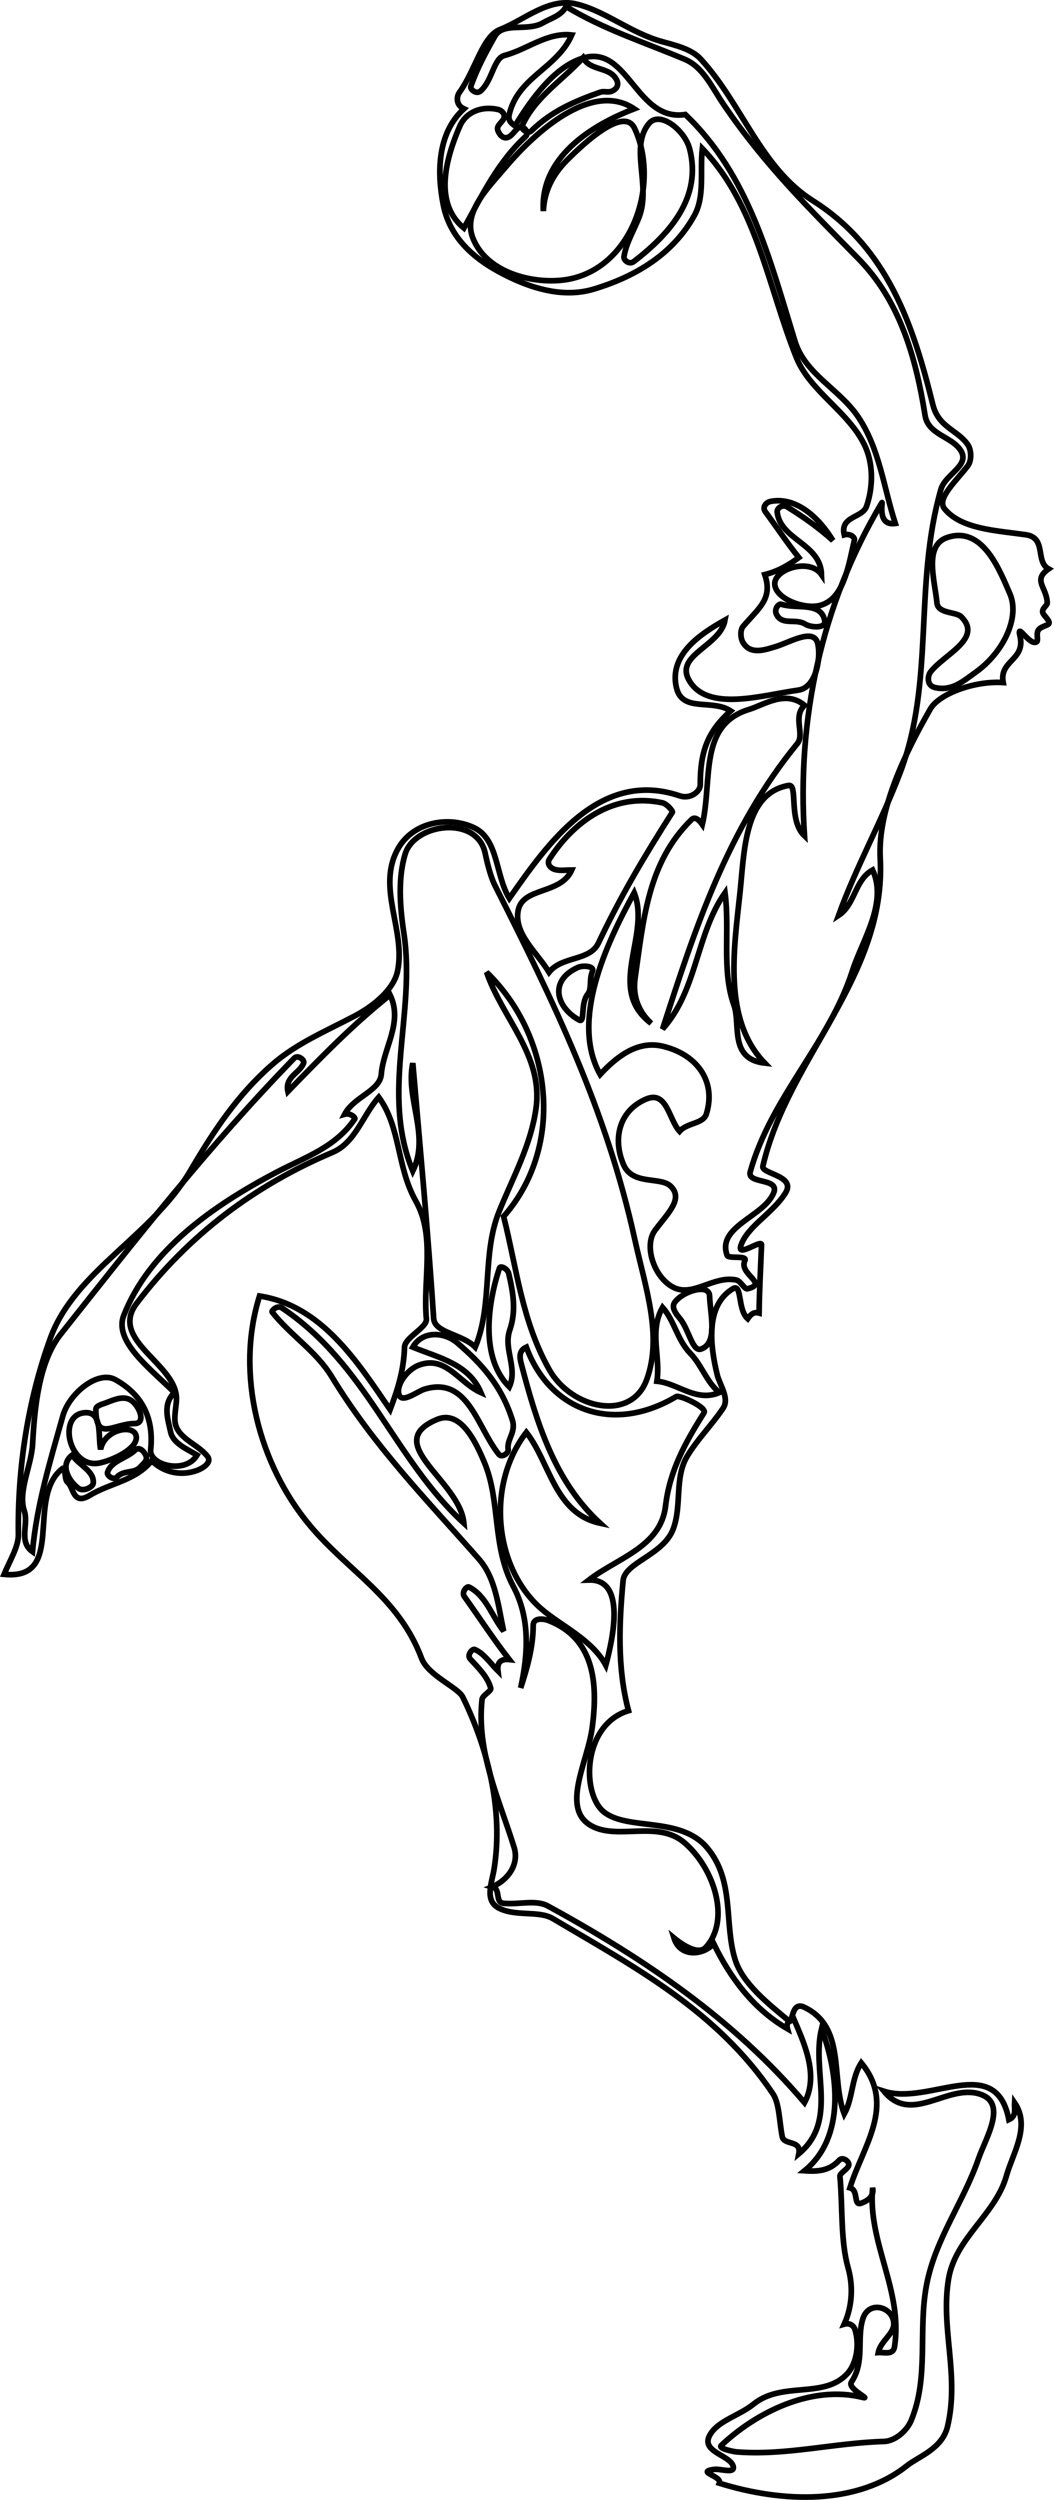 <svg xmlns="http://www.w3.org/2000/svg" width="185.67" height="440.102"><path fill="none" stroke="#000" d="M127.437 18.35c-2.046-3.012-3.566-6.548-6.832-7.919-7.086-2.976-14.308-5.285-20.886-9.273-.875 1.617-2.633 2.027-4.078 2.867-2.739 1.598-7-.234-8.48 2.383-1.59 2.812-3.169 5.73-4.224 8.824-.164.485.97 1.426 1.688.817 2.117-1.801 2.305-5.774 4.254-6.286 4.058-1.07 7.465-4.09 11.84-3.605-2.625 5.937-9.446 7.328-11.016 13.996-.238 1.012.313 1.52 1.016 2.004 3.129-5.137 7.25-10.668 12.265-12.008 7.715-2.058 9.172 11.348 17.735 10.008 11.195 10.648 14.867 25.426 19.32 39.902 1.809 5.883 7.883 8.43 11.195 13.418 3.735 5.625 4.43 12.36 6.485 18.68-3.414.476-2.055-4.203-2.391-3.637-10.719 17.965-14.957 38.164-13.61 58.637-2.91-2.762-1.066-9.188-2.804-8.883-7.832 1.379-7.785 11.649-8.566 18.95-1.04 9.757-3.047 22.273 4.37 29.933-6.347-.727-4.199-6.781-5.429-10.207-2.2-6.106-.7-13.152-1.57-19.793-5.13 7.332-4.848 17.133-11 24 5.699-17.668 11.46-35.274 23.718-50.23 1.387-1.688-.855-4.696 1.282-6.77-3.336-2.75-7.067-.09-9.774.738-8.941 2.73-6.398 12.395-8.226 20.262-.489-.7-1.239-1.516-1.887-.883-7.766 7.55-8.48 17.715-9.953 27.906-.434 3.016.476 5.82 2.84 7.977-8.086-6.055-.004-15.402-3-23-4.996 9.113-11.27 22.562-6 32 2.77-2.984 6.476-6.04 10.992-4.98 5.941 1.394 9.512 6.046 7.734 11.898-.547 1.808-3.383 1.543-4.726 3.082-1.895-2.04-2.223-7.211-5.868-5.68-4.785 2.008-5.992 7.02-3.98 11.614 1.578 3.593 6.465 2.027 8.242 3.703 2.39 2.261-.547 4.836-2.75 7.836-2.027 2.761-.055 8.562 3.528 10.125 3.343 1.453 6.906-2.211 10.789-1.422.804.164 1.476 1.672 1.972 1.554 3.856-.914-1.59-2.566-.43-4.972.473-.973-2.89-.266-3.124-.899-1.887-5.133 6.488-6.797 8.195-11.03 1.082-2.692-4.754-1.478-4.129-3.704 3.652-13.086 13.879-22.613 17.973-35.313 1.796-5.57 6.246-11.972 3.582-17.812-3.18 1.785-3.043 6.05-6 8 3.101-8.586 7.562-16.504 10.824-25.066 6.176-16.196 2.371-33.075 7.203-49.926.77-2.692 5.094-4.153 3.555-6.762-1.532-2.59-5.79-2.781-6.344-6.285-1.637-10.418-4.531-20.203-11.691-27.52-8.7-8.882-16.512-16.496-23.829-27.25zm-15.625 199.788c-5.015-22.836-14.382-41.984-24.609-62.226-.742-1.469-1.305-3.672-1.734-5.703-1.434-6.766-12.461-5.285-14.098.144-1.246 4.13-.973 9.004-.23 13.89 2.156 14.18-4.133 28.15 1.578 41.915 3.078-6.336-1.336-12.664 0-19 1.297 14.988 2.695 29.934 3.675 44.953.172 2.57 5.055 2.742 7.325 5.047 3.164-7.7 1.125-16.297 4.218-23.914 2.442-6.02 5.586-11.652 6.489-18.129 1.3-9.305-5.93-15.816-8.707-23.957 11.675 11.297 13.84 30.691 3 43 2.3 9.113 3.21 18.414 8.047 26.973 3.902 6.906 14.425 9.253 17.16 1.738 2.808-7.719-.23-16.16-2.114-24.73zm-7.504 86.098c1.102-8.062.305-15.82-7.648-18.934-.926-.363-2.723-.562-2.734.856-.024 3.894-1.043 7.422-2.207 11 1.336-6.098 1.664-12.29-1.285-17.852-3.825-7.207-2.2-15.011-5.149-21.964-1.488-3.512-4.148-9.176-8.27-7.465-10.042 4.168 4 10.738 4.704 18.28-12.313-11.288-17.09-27.886-32.063-37.91-.836-.558-1.879.532-1.719.735 3.293 4.16 7.739 6.86 10.485 11.356 7.508 12.293 16.652 21.586 25.941 32.132 2.95 3.344 3.406 8.235 4.356 12.688-2.075-2.613-3.078-6.25-6.114-7.774-.37-.187-1.367.895-.789 1.704 2.762 3.867 5.11 7.488 7.903 11.07-1.48-.149-2.192.476-2 2-1.336-1.336-2.473-3.102-4.094-3.777-.426-.18-1.418.996-.793 1.671 1.504 1.633 3.113 3.211 3.617 5.176.121.477-1.453 1.211-1.535 1.95-.992 9.265 2.941 17.351 5.645 26.027.945 3.043-1.118 5.797-3.84 6.953 1.566.398.402 2.762 2.007 2.914 2.668.254 5.688-.68 7.782.469 17.023 9.3 32.758 19.968 45.21 34.617 2.587-4.863-.058-10.484-2-15-.702.484-1.273 1.027-1 2-5.984-3.45-10.1-9-13-15-1.714 2.027-5.89 2.57-7-1 1.743 1.434 4.364 3.035 5.622 1.656 4.445-4.867 1.41-14.015-3.805-18.445-4.703-3.996-11.75-.344-16.394-2.961-5.38-3.035-.653-11.164.167-17.172zm0 0"/><path fill="none" stroke="#000" d="M117.246 265.103c.715-6.222 3.516-11.226 6.773-16.386.602-.954-4.34-3.184-4.886-2.86-11.332 6.746-22.38 2.29-26.414-8.7-1.414.638-1.157 1.946-.887 2.97 2.703 10.347 5.898 20.699 13.887 28.03-8.016-1.726-8.797-10.632-13-16-7.246 9.45-5.528 24.08 2.726 31.15 3.375 2.89 8.86 5.35 11.274 9.85 1.21-4.589 3.652-15.233-3-15 5.062-3.91 12.695-5.823 13.527-13.054zM48.8 206.314c5.06-2.652 10.31-4.355 13.688-9.316.18-.262-.797-1.114-1.77-.84 1.598-3.074 6.216-4.098 6.45-7.043.375-4.684 3.875-9.098 1.55-13.957-6.5 5.144-12.25 11.066-18 17-.593-2.625 2.216-3.297 2.782-5.07.16-.5-1.04-1.45-1.66-.813-15.133 15.567-27.602 31.524-41.168 48.637-3.82 4.82-4.582 12.887-4.926 19.3-.203 3.774-2.613 8.376-1.469 11.758.813 2.407-1.066 5.38 1.442 7.188.742-8.195 3.117-15.926 5.355-23.899 1.125-4.007 6.184-8.07 9.242-6.375 4.172 2.313 6.89 6.137 6.223 12.36-.285 2.668 6.105 4.387 8.18.914-1.864-1.094-4.254-2.078-4.664-4.07-.454-2.192-1.473-4.856.664-6.93-4.008-4.063-10.735-8.93-8.918-13.578 4.476-11.45 15.668-19.324 27-25.266zm0 0"/><path fill="none" stroke="#000" d="M17.586 257.545c2.379-.512 6.379-2.434 6.43-4.407.066-2.574-5.563-1.734-6.297 2.02-.485-2.559.382-6.824-2.938-6.441-4.73.539-2.582 9.984 2.805 8.828zm0 0"/><path fill="none" stroke="#000" d="M18.644 246.97c-.761.29-1.77.489-1.761 1.184.043 5.73 3.101 2.473 6.832 2.457 2.219-.012.66-3.66-1.051-4.312-1.281-.485-2.645.144-4.02.671zm6.126 11.235c.558-.637 1.316-1.11.902-2.028-.352-.77-1.18-1.53-1.844-.906-1.621 1.528-4.258 1.89-4.894 3.953-.157.512 1.05 1.453 1.656.813 1.246-1.328 3.035-.528 4.18-1.832zm-8.344 2.922c.234-2.164-2.524-3.184-3.707-4.97-2.325 1.782-.485 4.7 1.105 5.852.91.657 2.531-.242 2.602-.882zm88.992-95.11c3.848-8.133 8.062-15.242 13.031-23.03.113-.18-.965-1.485-1.77-1.657-8.57-1.824-15.57 3.222-19.874 9.883-.547.843.148 1.629.937 1.855.945.266 1.973.09 2.977.09-1.926 4.351-8.641 2.976-9.438 7.11-.789 4.116 3.258 7.316 5.438 10.89 2.312-2.902 7.18-1.926 8.699-5.14zm-1.883 8.993c.77-.97.207-2.543.828-4.004.418-.973-1.691-1.09-2.574-.692-5.211 2.367-3.719 7.113.246 9.262 1.063.578.164-2.883 1.5-4.567zm16.231 57.109c1.601 1.926 2.199 5.906 3.726 5.379 3.05-1.055 1.578-6.317 1.512-9.324-.047-2.297-4.719-.891-6.137 1.09-.66.917.2 2.015.899 2.855zm1.844 6.141c-2.348-2.43-2.774-5.715-4.891-8.102-2.391 4.176-.32 8.691-1 13 3.722.355 6.894 3.738 11 2-2.274-1.902-3.098-4.816-5.11-6.899zm-31.356 11.726c-1.887-6.004-5.406-9.914-9.727-13.602-2.199-1.878-6.097-2.21-7.808.774 4.582 1.883 9.855 2.945 12 8-3.856-1.711-6.168-6.629-10.934-4.824-2.023.765-3.742 3.187-3.586 4.777.227 2.367 3.207-.152 4.633-.57 7.637-2.25 9.152 6.59 13.043 11.488.527.664 1.742-.215 1.644-.84-.289-1.805 1.426-3.004.735-5.203zm-.465-15.805c1.191-3.441.598-6.625-.176-10-.183-.797-1.449-1.48-1.629-.933-2.21 6.648-3.281 15.918 1.735 20.91 1.52-3.336-1.067-6.684.07-9.977zm82.071-115.824c4.902-3.5 7.85-9.652 6.034-13.844-1.898-4.379-4.855-11.953-11.023-9.89-4.176 1.394-2.2 7.539-1.82 11.504.187 1.953 3.351 1.539 4.265 2.437 3.907 3.848-3.047 6.649-5.402 9.742-.516.68-.711 2.403.828 2.743 2.93.644 4.77-1.012 7.117-2.692zm-29.977-8.465c.918.575 3.683.828 3.39-.648-.664-3.371-4.914-1.973-7.629-2.867-.492-.164-1.308.847-.87 1.754.995 2.074 3.359.66 5.109 1.761zm-29.262-71.773c-.898 2.387-2.309 4.57-2.703 7.07-.102.621.95 1.457 1.719.867 6.441-4.941 12.035-11.37 9.851-19.84-.851-3.296-5.219-6.75-7.129-4.511-3.508 4.105.336 10.898-1.738 16.414zm0 0"/><path fill="none" stroke="#000" d="M99.824 28.263c-2.422 2.45-3.957 5.36-4.105 8.895-.606-9.266 8.18-15.012 16-18-7.47-5.02-17.532 4.195-22.668 10.281-3.094 3.668-7.555 7.906-5.746 12.485 2.296 5.812 9.73 7.91 15.347 7.437 12.375-1.039 17.867-16.668 13.13-26.766-1.84-3.918-8.802 2.48-11.958 5.668zm0 0"/><path fill="none" stroke="#000" d="M80.973 22.267c-2.348 5.45-4.692 13.414.746 17.89 3.183-5.702 5.87-11.5 10.875-16.132.648-.598-.215-1.762-.852-1.676-.754.102-1.258 1.27-2.066 1.735-.871.5-1.563-.176-1.91-.95-.418-.914.398-1.347.859-2.039.562-.836-.133-1.652-.93-1.828-2.933-.648-5.64.48-6.722 3zm0 0"/><path fill="none" stroke="#000" d="M105.742 16.228c.598-.21 1.352.07 1.95-.14.78-.278 1.39-.993.98-1.91-1.133-2.528-4.696-1.575-5.953-4.02-3.657 4.012-8.582 7.012-10.778 12.094-.18.418 1.016 1.418 1.664.789 3.606-3.516 7.625-5.215 12.137-6.813zm0 0"/><path fill="none" stroke="#000" d="M116.668 7.338c2.453.668 5.191 1.332 6.777 3.066 7.375 8.063 10.567 19.148 19.778 24.953 13.277 8.375 17.714 22.18 21.109 35.895.996 4.011 4.379 4.433 6.168 7.054.652.961.664 2.805-.004 3.68-2.086 2.746-5.582 5.805-4.094 7.606 2.961 3.578 9.059 3.796 14.317 4.55 3.699.528 1.609 4.719 4 6.016-2.88 2.004-.297 3.226-.239 6.004.012.472-1.23 1.097-.672 1.933.461.692 1.426 1.493.79 1.848-.637.36-1.532.457-1.81 1.238-.21.598.142 1.606-.175 1.813-1.242.8-3.543-3.602-2.941-1.063 1.03 4.34-3.688 4.286-2.953 8.227-5.145-.336-11.332 2.023-12.84 4.664-4.469 7.816-9.274 17.68-8.82 26.266 1.097 20.828-16.262 35.058-20.676 54.222-.313 1.352 5.84 1.645 4.015 4.653-2.207 3.62-6.875 5.968-7.918 9.425-.597 1.989 3.707-1.27 3.668-.25-.152 4.18-.363 7.399-.43 12.02-.972-.274-1.515.297-2 1-1.82-1.59-.968-6.258-2.585-5.3-4.903 2.901-4.043 10.034-2.793 15.148.449 1.84 2.222 4.156 1.03 5.918-2.015 2.984-4.51 5.437-6.312 8.437-2.265 3.773-.918 8.582-2.445 12.758-1.7 4.64-8.543 5.906-8.848 9.137-.687 7.285-1.074 15.351.954 22.902-8.13 2.437-8.383 14.816-4.207 17.934 4.265 3.183 13.41.68 18.05 6.195 4.914 5.847 2.95 13.238 4.918 19.633 1.305 4.238 5.719 7.714 9.532 10.882.656.543.343-3.53 2.617-2.46 7.437 3.492 4.68 12.43 7.09 18.816 1.554-2.816 1.226-6.258 3-9 6.16 7.465.293 14.633-2 22 1.566.398.578 3.14 1.914 2.726.832-.261 2.441-1.046 2.086-2.726-.899 9.656 5.39 18.125 3.859 27.976-.234 1.516-1.773.95-2.86 1.024.399-2.027 2.708-3.227 2.727-5.004.035-2.996-4.398-4.36-5.457-.914-1.098 3.562.399 7.5-2 11.098-.797 1.195 3.567 3.109 2 2.722-9.133-2.27-18.863 2.703-24.941 8.45-.582.55 2.187 1.093 2.71 1.136 8.68.688 17.141-1.59 25.95-1.836 1.89-.05 4.015-1.77 4.82-3.73 3.156-7.668 1.164-15.766 2.692-23.828 1.527-8.075 6.511-14.586 9.148-22.215 1.266-3.66 5.2-9.844.2-11.399-5.77-1.793-11.99 5.461-16.848-.48 8 2.566 19.703-6.863 22 5 1.414-.64.93-1.914 1-3 2.855 4.164-.282 8.828-1.426 12.879-1.918 6.82-9.012 10.941-10.203 18.183-1.43 8.72 1.968 16.903-.18 25.98-.926 3.903-5.188 5.31-7.09 6.833-8.734 6.969-21.812 6.637-33.101 3.125.515-1.285-4.258-1.973-.922-2.434 1.12-.152 3.62.797 3.379-.46-.418-2.133-6.098-2.563-4-5.81 1.55-2.398 5.02-3.175 7.586-5.237 5.074-4.083 12.48-.829 16.558-5.415 1.492-1.675 2.137-4.87 1.313-7.62-.239-.786-.942-1.298-1.914-1.024 1.449-3.223 1.574-6.75.683-9.91-1.355-4.801-.941-10.64-1.441-16.114-.055-.605 1.465-1.246 1.562-2.003.086-.637-1.078-1.497-1.672-.852-1.773 1.934-3.796 2.027-6.132 1.879 7.246-5.887 5.992-17 3-25-1.817 7.504 2.964 16.191-4 22 .488-2.488-2.614-1.438-2.922-3.016-.535-2.73-.492-5.855-1.668-7.586-9.844-14.55-24.11-22.144-38.762-30.804-2.45-1.45-6.57-.301-9.516-1.852-2.554-1.344-1.199-4.469-.816-6.851 1.687-10.497-1.184-21.454-5.523-30.301-.829-1.688-6.118-3.79-7.247-6.797-4.015-10.746-12.964-15.336-19.738-23.469-8.863-10.637-13.148-26.543-8.808-40.324 10.964 1.691 17.238 11.594 23 20 1.34-3.547 2.421-6.965 2.539-10.984.047-1.715 3.992-3.446 3.855-4.961-.64-7.055 1.633-14.559-1.871-20.786-3.383-6.011-2.613-12.882-6.523-18.27-2.836 3.2-4.106 7.997-8.125 9.704-13.856 5.89-25.36 14.555-34.508 26.574-4.957 6.512 6.914 10.586 7.004 16.73.02 1.337-.59 3.52-.09 4.887.863 2.364 3.875 3.282 5.508 5.278.996 1.215-1.036 2.27-1.883 2.566-2.668.942-5.672.418-7.906-1.738-2.84 3.52-7.25 3.887-10.934 6.11-2.992 1.804-2.781-1.47-3.895-2.333-.593-.46-.293-2.863-.882-2.402-6.59 5.144.754 19.726-10.29 18.625.97-2.348 2.548-4.856 2.52-6.992-.172-12.032 1.77-23.969 5.637-34.586 4.32-11.875 17.844-17.856 24.68-29.516 4.148-7.074 8.336-13.367 14.39-18.648 4.313-3.762 9.492-5.895 14.598-8.594 3.242-1.711 6.793-4.594 7.48-7.813 1.536-7.226-3.785-14.742.102-21.62 2.668-4.723 8.91-5.755 13.344-3.692 4.359 2.027 3.765 8.348 6.25 12.46 6.695-9.589 15.933-22.843 30.015-18.05 1.88.64 3.63-.765 3.625-1.95-.027-5.679 1.227-9.347 5.36-13-3.317-2.167-8.52.34-9.563-4.1-1.344-5.747 4.137-9.423 8.563-11.9-.828 4.626-8.918 6.118-6.328 10.614 3.25 5.653 12.89 2.598 19.234 1.727 3.098-.426 4.035-5.547 3.43-8.188-.664-2.879-4.985-.187-7.43.532-1.742.511-4.441 1.558-5.762-.77-.441-.773-.484-2.172.024-2.77 2.78-3.289 5.3-4.847 3.832-9.144 2.226-.543 4.175-1.645 6-3-2.086-2.606-3.84-5.274-5.903-8.074-.582-.793.13-1.657.926-1.809 4.563-.89 8.606 2.953 10.977 6.883-2.489-2.242-5.121-4.113-8.051-5.918-.856-.527-1.836.25-1.762.898.547 4.93 7.645 5.532 7.813 11.02-2.098-3.055-8.649-.918-8.223 1.879.383 2.52 5.36 4.297 8.05 3.523 4.145-1.195 4.903-6.937 5.958-11.453.137-.574-.813-1.223-1.785-.95-.774-3.35 3.214-2.929 3.93-5.023 1.242-3.636 1.14-7.667-.352-10.777-2.836-5.91-9.63-9.46-12.016-15.426-5.023-12.543-6.973-26.777-16.562-36.773-.446 3.992.48 8.383-1.403 11.777-3.75 6.778-10.304 10.727-17.68 12.953-5.027 1.52-10.23.121-14.773-2.035-5.5-2.613-10.5-6.383-11.773-12.77-1.153-5.8-1.028-12.663 3.629-16.925-1.414-.64-1.32-2.145-.805-2.86 2.883-4.015 4.066-9.914 7.2-11.12 4.245-1.641 8.554-5.669 13.464-4.454 5.191 1.29 9.55 5.102 15.09 6.614zm0 0"/></svg>
